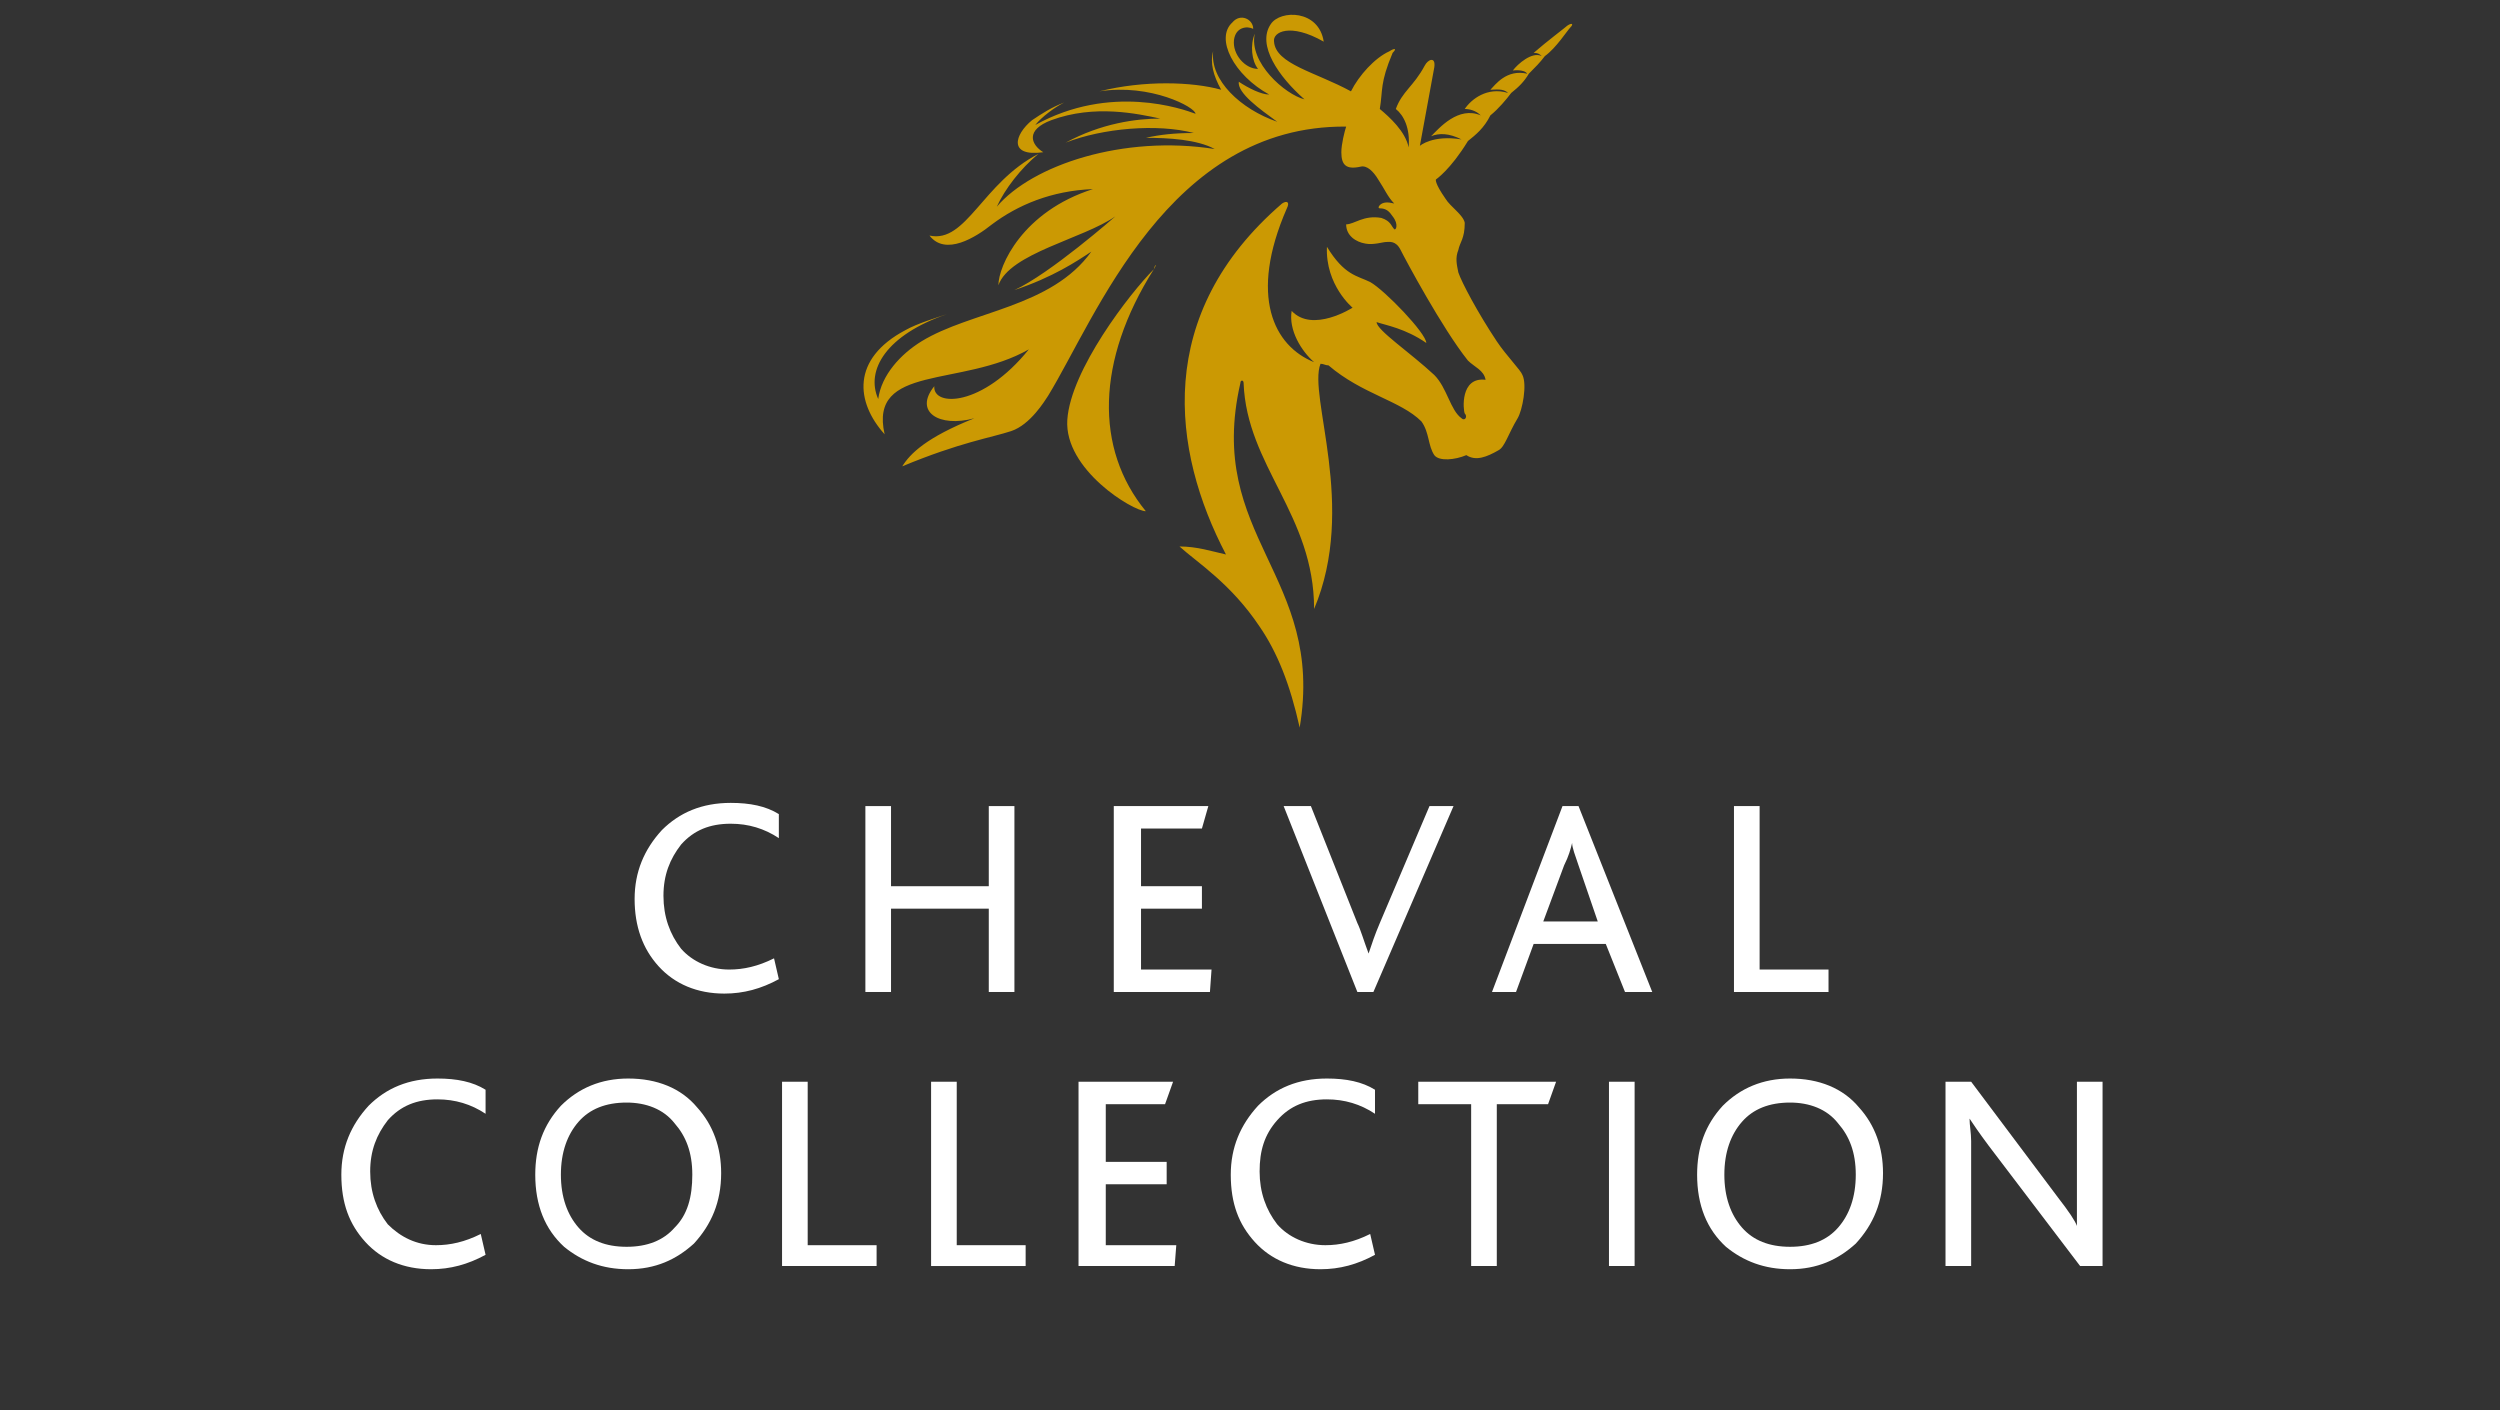 <?xml version="1.0" encoding="UTF-8"?>
<!-- Generator: Adobe Illustrator 27.1.1, SVG Export Plug-In . SVG Version: 6.00 Build 0)  -->
<svg xmlns="http://www.w3.org/2000/svg" xmlns:xlink="http://www.w3.org/1999/xlink" version="1.1" id="Layer_1" x="0px" y="0px" viewBox="0 0 156 88" style="enable-background:new 0 0 156 88;" xml:space="preserve">
<rect x="0" y="0" width="156" height="88" fill="#333333" stroke="none"/>
<style type="text/css">
	.st0{fill:#FFFFFF;}
	.st1{fill:#CB9903;}
</style>
<g>
	<path class="st0" d="M48.6,61.1c-1.1,0.6-2.2,0.9-3.4,0.9c-1.7,0-3.1-0.6-4.1-1.7c-1-1.1-1.5-2.5-1.5-4.2s0.6-3.1,1.7-4.3   c1.1-1.1,2.5-1.7,4.3-1.7c1.2,0,2.2,0.2,3,0.7v1.5c-0.9-0.6-1.9-0.9-3-0.9c-1.3,0-2.3,0.4-3.1,1.3c-0.7,0.9-1.1,1.9-1.1,3.2   s0.4,2.4,1.1,3.3c0.7,0.8,1.8,1.3,3,1.3c0.9,0,1.8-0.2,2.8-0.7L48.6,61.1z"></path>
	<path class="st0" d="M63.3,61.9h-1.6v-5.2h-6.1v5.2H54V50.3h1.6v5h6.1v-5h1.6V61.9z"></path>
	<path class="st0" d="M75.5,61.9h-6V50.3h5.9L75,51.7h-3.8v3.6H75v1.4h-3.8v3.8h4.4L75.5,61.9L75.5,61.9z"></path>
	<path class="st0" d="M90.7,50.3l-5,11.6h-1l-4.6-11.6h1.7l2.9,7.3c0.2,0.4,0.4,1.1,0.7,1.9l0,0c0.2-0.6,0.4-1.2,0.7-1.9l3.1-7.3   L90.7,50.3L90.7,50.3z"></path>
	<path class="st0" d="M103.1,61.9h-1.7l-1.2-3h-4.5l-1.1,3h-1.5l4.4-11.6h1L103.1,61.9z M99.7,57.5L98.5,54   c-0.2-0.6-0.4-1.1-0.4-1.4l0,0C98,53,97.9,53.4,97.6,54l-1.3,3.5H99.7z"></path>
	<path class="st0" d="M114.1,61.9h-5.9V50.3h1.6v10.2h4.3V61.9z"></path>
	<path class="st0" d="M30.3,78.3c-1.1,0.6-2.2,0.9-3.4,0.9c-1.7,0-3.1-0.6-4.1-1.7s-1.5-2.4-1.5-4.2c0-1.7,0.6-3.1,1.7-4.3   c1.1-1.1,2.5-1.7,4.3-1.7c1.2,0,2.2,0.2,3,0.7v1.5c-0.9-0.6-1.9-0.9-3-0.9c-1.3,0-2.3,0.4-3.1,1.3c-0.7,0.9-1.1,1.9-1.1,3.2   c0,1.3,0.4,2.4,1.1,3.3c0.8,0.8,1.8,1.3,3,1.3c0.9,0,1.8-0.2,2.8-0.7L30.3,78.3z"></path>
	<path class="st0" d="M33.4,73.3c0-1.7,0.5-3.1,1.6-4.3c1.1-1.1,2.5-1.7,4.2-1.7c1.8,0,3.3,0.6,4.3,1.8c1,1.1,1.5,2.5,1.5,4.1   c0,1.8-0.6,3.2-1.7,4.4c-1.1,1-2.4,1.6-4.1,1.6c-1.6,0-2.9-0.5-4-1.4C34,76.7,33.4,75.2,33.4,73.3z M43.2,73.3   c0-1.4-0.4-2.4-1.1-3.2c-0.7-0.9-1.8-1.3-3-1.3c-1.3,0-2.3,0.4-3,1.2c-0.7,0.8-1.1,1.9-1.1,3.3s0.4,2.5,1.1,3.3   c0.7,0.8,1.7,1.2,3,1.2s2.3-0.4,3-1.2C42.9,75.8,43.2,74.7,43.2,73.3z"></path>
	<path class="st0" d="M54.7,79h-5.9V67.5h1.6v10.2h4.3C54.7,77.7,54.7,79,54.7,79z"></path>
	<path class="st0" d="M64,79h-5.9V67.5h1.6v10.2H64V79z"></path>
	<path class="st0" d="M73.3,79h-6V67.5h5.9l-0.5,1.4H69v3.6h3.8v1.4H69v3.8h4.4L73.3,79L73.3,79z"></path>
	<path class="st0" d="M85.8,78.3c-1.1,0.6-2.2,0.9-3.4,0.9c-1.7,0-3.1-0.6-4.1-1.7s-1.5-2.4-1.5-4.2c0-1.7,0.6-3.1,1.7-4.3   c1.1-1.1,2.5-1.7,4.3-1.7c1.2,0,2.2,0.2,3,0.7v1.5c-0.9-0.6-1.9-0.9-3-0.9c-1.3,0-2.3,0.4-3.1,1.3c-0.8,0.9-1.1,1.9-1.1,3.2   c0,1.3,0.4,2.4,1.1,3.3c0.7,0.8,1.8,1.3,3,1.3c0.9,0,1.8-0.2,2.8-0.7L85.8,78.3z"></path>
	<path class="st0" d="M97.1,67.5l-0.5,1.4h-3.2V79h-1.6V68.9h-3.3v-1.4H97.1z"></path>
	<path class="st0" d="M102,67.5h-1.6V79h1.6V67.5z"></path>
	<path class="st0" d="M105.9,73.3c0-1.7,0.5-3.1,1.6-4.3c1.1-1.1,2.5-1.7,4.2-1.7c1.8,0,3.3,0.6,4.3,1.8c1,1.1,1.5,2.5,1.5,4.1   c0,1.8-0.6,3.2-1.7,4.4c-1.1,1-2.4,1.6-4.1,1.6c-1.6,0-2.9-0.5-4-1.4C106.5,76.7,105.9,75.2,105.9,73.3z M115.8,73.3   c0-1.4-0.4-2.4-1.1-3.2c-0.7-0.9-1.8-1.3-3-1.3c-1.3,0-2.3,0.4-3,1.2s-1.1,1.9-1.1,3.3s0.4,2.5,1.1,3.3s1.7,1.2,3,1.2   s2.3-0.4,3-1.2C115.4,75.8,115.8,74.7,115.8,73.3z"></path>
	<path class="st0" d="M131.2,79h-1.4l-5.7-7.5c-0.6-0.8-1-1.4-1.2-1.7l0,0c0,0.4,0.1,0.9,0.1,1.4V79h-1.6V67.5h1.6l5.4,7.2   c0.7,0.9,1.1,1.5,1.2,1.8c0-0.5,0-1,0-1.5v-7.5h1.6L131.2,79z"></path>
</g>
<g>
	<path class="st1" d="M72,16.8C72.2,16.5,72.1,16.4,72,16.8c-1.5,1.5-5.2,6.3-5.4,9.4c-0.2,3.1,4.1,5.7,4.9,5.7   C68.3,28,68.4,22.5,72,16.8L72,16.8L72,16.8L72,16.8z"></path>
	<path class="st1" d="M97.8,1.6c-0.1,0.1-1.3,1-2.1,1.7c0.3,0,0.4,0.1,0.5,0.2c-0.6-0.3-1.5,0.5-1.8,0.9c0,0,0.7-0.1,0.9,0.2   c-1.3-0.3-2,0.7-2.3,1c0.3,0,0.8-0.1,1.1,0.2c-1.3-0.4-2.3,0.4-2.7,1c0.3,0,0.7,0.1,1,0.4C91,6.6,89.8,8,89.3,8.5   c0.5-0.2,1.1-0.2,1.9,0.2c-1.8-0.3-2.6,0.4-2.6,0.4s0.6-3.3,0.9-4.9c0.1-0.7-0.4-0.5-0.6-0.1c-0.7,1.3-1.4,1.6-1.8,2.7   C87.6,7.2,88,8,87.9,9.2c-0.2-1-1.2-1.9-1.8-2.4c0.2-1.2,0-1.6,0.8-3.5C87.2,3,87,3,86.7,3.2c-0.9,0.4-1.9,1.5-2.4,2.5   c-2.2-1.2-4.7-1.7-4.8-3.1c-0.1-0.6,1-1.2,3.1,0c-0.3-2-2.7-2-3.3-1.1c-0.9,1.3,0.5,3.3,2.1,4.7c-1.2-0.3-3.5-2.3-3.1-4.1   c-0.3,0.7-0.2,1.7,0.2,2.2c-0.8,0-1.6-0.9-1.5-1.8c0.1-0.8,0.8-0.9,1.2-0.7c0-0.6-0.8-1-1.3-0.4c-1.1,1,0.1,3.3,2.3,4.5   c-0.5,0-1.3-0.4-1.9-0.8c-0.1,0.7,1.3,1.7,2.4,2.5c-2.3-0.8-4.2-2.6-4-4.4c-0.2,0.7,0,1.5,0.5,2.4c-1.8-0.5-4.8-0.6-7.6,0.1   c3.2-0.5,6,1,6,1.4c-0.8-0.3-5.3-1.9-10,0.7c0.4-0.5,1.2-1.1,1.8-1.4c-0.8,0.3-1.4,0.7-2,1.1c-1.1,0.9-1.5,2.3,0.7,2   c-0.8-0.5-1.1-1.4,0.5-2c2.7-1,5.4-0.4,6.8-0.1c-1.5,0-3.7,0.3-5.9,1.5c2.3-0.9,5.7-1.2,8-0.6c-1.2,0-2.1,0.1-3,0.3   c1.4,0,3.2,0.1,4.3,0.7c-5.7-0.9-11.4,1-13.6,3.6c0.5-1.1,1.5-2.4,2.6-3.3c-3.5,1.8-4.5,5.6-6.8,5.1c1,1.3,2.9,0.1,3.9-0.7   c1.6-1.2,3.7-2.1,6.3-2.2c-4.4,1.4-5.9,4.8-5.9,6c0.7-2,5.3-2.9,7.3-4.3c0,0-4.1,3.6-6.3,4.6c2.4-0.8,3.9-1.8,4.8-2.4   c-2.5,3.5-7.5,3.7-10.6,5.6c-1.3,0.8-2.5,2.1-2.7,3.6c-0.8-1.8,0.5-4,4.3-5.3c-0.6,0.2-1.9,0.6-2.6,1c-3.4,1.8-3.1,4.5-1.3,6.5   c-1-4.4,4.8-2.9,9-5.3c-2.9,3.6-6,3.6-5.9,2.3c-1.3,1.6,0.3,2.6,2.5,2c-3,1.2-4,2.2-4.5,3c3.6-1.5,5.6-1.8,6.8-2.2   c1.2-0.4,2.1-1.9,2.3-2.2c3-4.9,7.5-16.9,18.6-16.8c-0.1,0.3-0.3,1.1-0.3,1.6c0,0.8,0.3,1.1,1.2,0.9c0.4-0.1,0.8,0.3,1.1,0.8   c0.4,0.6,0.6,1.1,1,1.5c-0.4-0.1-0.7-0.1-0.9,0.1C86,12.9,86,13,86.1,13c0.4,0,0.6,0.2,0.8,0.5c0.4,0.5,0.2,0.9,0.1,0.8   c-0.2-0.2-0.2-0.5-0.8-0.7C85.1,13.4,84.5,14,84,14c0,0.7,0.6,1.1,1.2,1.2c0.5,0.1,1.1-0.1,1.3-0.1c0.2,0,0.6-0.1,0.9,0.5   c0.3,0.6,2.6,4.9,4.2,6.9c0.4,0.4,1,0.6,1.1,1.2c-1.6-0.2-1.4,1.9-1.3,2.1c0.2,0.2,0,0.5-0.2,0.3c-0.7-0.5-0.9-1.9-1.7-2.7   c-1.5-1.4-3.6-2.8-3.6-3.3c0.6,0.2,1.8,0.4,3.1,1.3c0-0.6-2.6-3.3-3.5-3.8c-0.8-0.4-1.6-0.4-2.7-2.2c-0.1,2.4,1.6,3.8,1.6,3.8   s-2.5,1.6-3.8,0.2c-0.2,1.2,0.6,2.5,1.4,3.2c-2.5-1-4.1-4.1-1.7-9.6c0.2-0.4,0-0.5-0.3-0.3c-8,6.9-6.9,15.4-3.5,21.9   c-0.9-0.2-1.8-0.5-2.9-0.5c1.1,1,3.2,2.3,5,5c1.1,1.6,1.9,3.6,2.5,6.3c1.6-9.5-5.9-11.9-3.7-21.5c0-0.2,0.2-0.2,0.2,0   C77.8,29.1,82,32.1,82,38c2.7-6.4-0.4-13.3,0.4-15.3c0.2,0,0.3,0.1,0.5,0.1c2.1,1.8,4.5,2.2,5.8,3.5c0.5,0.7,0.4,1.5,0.8,2.1   c0.3,0.4,1.3,0.3,2,0c0.6,0.4,1.3,0.1,2-0.3c0.4-0.2,0.6-1,1.2-2c0.3-0.5,0.6-2.1,0.3-2.7c-0.1-0.3-1-1.2-1.6-2.1   c-1.2-1.8-2.2-3.7-2.4-4.3c-0.1-0.5-0.2-0.9,0-1.4c0.1-0.5,0.4-0.7,0.4-1.7c-0.1-0.5-0.9-1-1.2-1.5c-0.7-1-0.6-1.2-0.6-1.2   s0.9-0.6,2-2.4c0.5-0.4,1-0.8,1.4-1.6c0.5-0.4,1-1,1.3-1.4c0.5-0.4,0.8-0.7,1.1-1.2c0.4-0.4,0.7-0.7,1-1.1C97.1,3,97.8,1.9,98,1.7   S98.1,1.4,97.8,1.6L97.8,1.6L97.8,1.6L97.8,1.6z"></path>
</g>
</svg>
